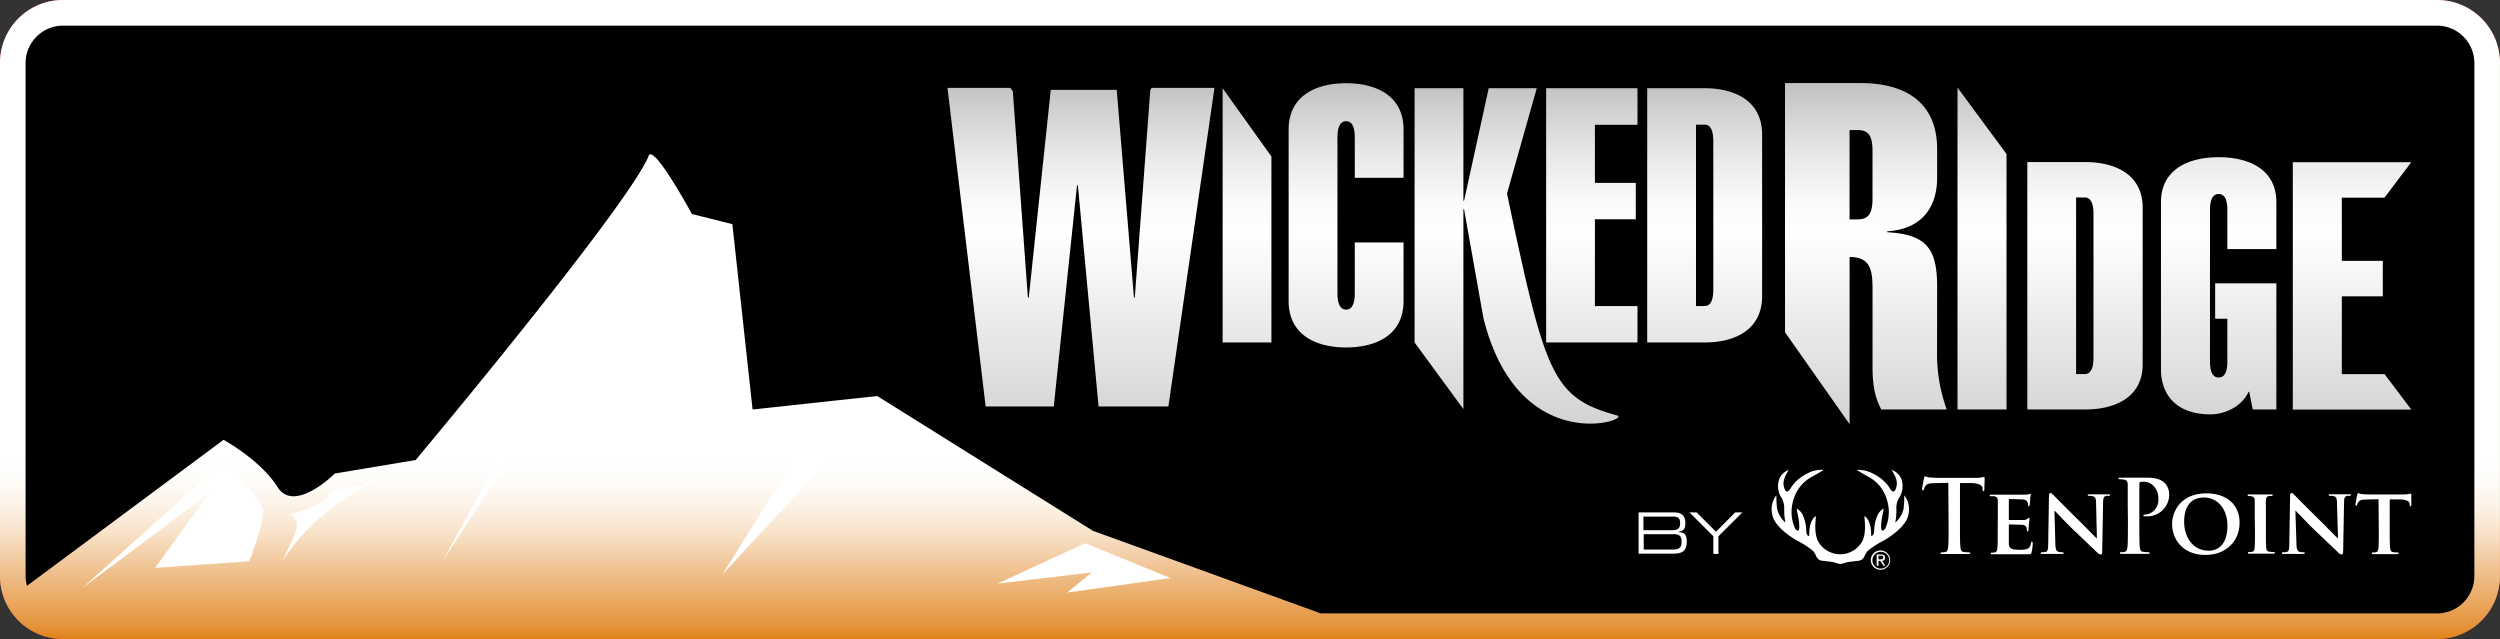 <svg xmlns="http://www.w3.org/2000/svg" xmlns:xlink="http://www.w3.org/1999/xlink" viewBox="0 0 516.69 132.08"><rect x="0" y="0" width="516.69" height="132.08" fill="#333333" stroke="none"/><defs><style>.cls-1{isolation:isolate;}.cls-2{fill:#ef4423;}.cls-3{mix-blend-mode:multiply;fill:url(#New_Gradient_Swatch_4);}.cls-4{fill:#fff;}.cls-5{fill:url(#New_Gradient_Swatch_3);}</style><linearGradient id="New_Gradient_Swatch_4" x1="258.34" y1="132.08" x2="258.34" gradientUnits="userSpaceOnUse"><stop offset="0" stop-color="#e0821b"></stop><stop offset="0.02" stop-color="#e4933a"></stop><stop offset="0.08" stop-color="#ecb375"></stop><stop offset="0.13" stop-color="#f3cea6"></stop><stop offset="0.17" stop-color="#f8e4cd"></stop><stop offset="0.21" stop-color="#fcf3e8"></stop><stop offset="0.25" stop-color="#fefcf9"></stop><stop offset="0.28" stop-color="#fff"></stop></linearGradient><linearGradient id="New_Gradient_Swatch_3" x1="347.1" y1="87.67" x2="347.1" y2="17.2" gradientUnits="userSpaceOnUse"><stop offset="0" stop-color="#d1d3d4"></stop><stop offset="0.17" stop-color="#e0e1e2"></stop><stop offset="0.56" stop-color="#fff"></stop><stop offset="0.66" stop-color="#f9f9f9"></stop><stop offset="0.79" stop-color="#e8e8e9"></stop><stop offset="0.94" stop-color="#cbcdce"></stop><stop offset="1" stop-color="#bec0c2"></stop></linearGradient></defs><g class="cls-1"><g id="Layer_2" data-name="Layer 2"><g id="Layer_1-2" data-name="Layer 1"><path class="cls-2" d="M503.68,0H13A13,13,0,0,0,0,13V119.07a13,13,0,0,0,13,13H503.68a13,13,0,0,0,13-13V13A13,13,0,0,0,503.68,0Z"></path><path class="cls-3" d="M503.68,0H13A13,13,0,0,0,0,13V119.07a13,13,0,0,0,13,13H503.68a13,13,0,0,0,13-13V13A13,13,0,0,0,503.68,0Z"></path><path d="M503.68,5.3H13A7.74,7.74,0,0,0,5.29,13V119.07a7.49,7.49,0,0,0,.29,2L46.21,90.9s7.65,4.18,11.14,9.75,11.84-2.78,11.84-2.78L85.9,95.08S129.08,43.54,134,32.4c.69-3.47,9,11.83,9,11.83l8.36,2.1,4.18,38.3,25.76-2.78,44.58,27.86L273,126.78H503.68a7.73,7.73,0,0,0,7.71-7.71V13A7.73,7.73,0,0,0,503.68,5.3Z"></path><path class="cls-4" d="M241.91,119.46l-17.65-7.2-18.1,8.36,19.5-2.32-5.11,4.18ZM165.76,92.3l-16.48,26.47,29.95-32.51-20.9,1.86ZM91.47,116l39-59.89L116.54,92.3,136,86l4.89-37.61-6.28-11.15Zm-31.34-9.75c2.44,2.08,1,3.48-1.74,9.75,7.32-11.84,19.85-16.71,19.85-16.71l-9.4,2.08C66.75,104.83,60.13,106.23,60.13,106.23ZM46.44,95.08,17,121.55,43.19,102,32.05,117.36,51.54,116s3.25-8.36,2.79-10.69S46.44,95.08,46.44,95.08Z"></path><path class="cls-5" d="M237.74,18.57l-3.21,42.94h-.17L230.8,18.57H217.17l-4.55,42.94h-.18l-3.11-42.64-.51-.71h-13L203.71,84h14.08l4.8-45.69h.18L227.05,84h14.43L251,18.16h-13Zm114.57-.34H340.44V70.78h11.87c6.22,0,11.88-2.58,11.88-9.6V27.83C364.19,20.82,358.53,18.23,352.31,18.23Zm1.79,41.55c0,1.48-.22,3.47-1.79,3.47h-1.79V25.76h1.79c1.57,0,1.79,2,1.79,3.47ZM334.17,85.85c-13.44-3.68-14.81-8.49-22.71-45.85l6.15-21.77h-9.93l-5.09,23.25h-.14V18.23H292.36V70.78l10.09,13.77V43.25h.14l4,22.5C313.86,94.91,337.48,86.7,334.17,85.85ZM319.55,70.78h18.88V63.25h-8.8V45.32h8.45V37.79h-8.45v-12h8.8V18.23H319.55Zm-66.86,0h10.08V32.34L252.69,18.23ZM278.21,17.2c-6.23,0-11.88,2.58-11.88,9.59V62.22c0,7,5.65,9.59,11.88,9.59s11.87-2.58,11.87-9.59V50.11H280V60.52c0,1.48-.22,3.47-1.79,3.47s-1.79-2-1.79-3.47v-32c0-1.48.21-3.47,1.79-3.47S280,27,280,28.49v8.26h10.08v-10C290.08,19.78,284.43,17.2,278.21,17.2ZM458.55,32.49c-6.26,0-11.93,2.51-11.93,9.33V76.3c0,5.54,3.44,9.34,10.2,9.34,3.09,0,6.53-1.66,7.91-4.67h.13l.72,3.66h4.89V58.56H457.82v7.32h2.52v8.77c0,1.43-.21,3.37-1.79,3.37s-1.8-1.94-1.8-3.37V43.48c0-1.44.21-3.38,1.8-3.38s1.79,1.94,1.79,3.38v8h10.13v-9.7C470.47,35,464.8,32.49,458.55,32.49ZM400.36,59.36c0-7.68-1.9-10.9-10.32-11.36v-.2c8-.47,10.32-6,10.32-11v-6c0-10.31-7.48-13.63-15.72-13.63H368.92V68.67l13.35,19V53.11c4.74,0,4.74,3.32,4.74,7.47V75.92c0,4.65.85,6.82,1.8,8.71h13.53a33.82,33.82,0,0,1-2-11.93ZM387,41.08c0,3.23-.95,4.26-3.13,4.26h-1.61V26.88h1.61c2.18,0,3.13,1,3.13,4.26Zm105.82-.23,5.53-7.33H473.87V84.65h24.49l-5.53-7.33H484V61.25h8.47V53.92H484V40.85ZM404.57,84.63H414.7V31.83L404.57,18.1Zm26.31-51.14H419V84.63h11.93c6.24,0,11.91-2.51,11.91-9.33V42.83C442.79,36,437.12,33.49,430.88,33.49Zm1.79,40.44c0,1.44-.23,3.38-1.79,3.38h-1.8V40.81h1.8c1.56,0,1.79,1.95,1.79,3.39Z"></path><path class="cls-4" d="M380.37,116.57a6.75,6.75,0,0,0,1.26-.34c.43-.1,1.49-.22,2.37-.32a1.49,1.49,0,0,0,1.28-.82,7.29,7.29,0,0,1,.64-1.15,16.07,16.07,0,0,1,3.25-2.13c1.17-.65,4.92-3,5.28-5.58a4.7,4.7,0,0,0-.88-3.86,21.55,21.55,0,0,1-.14,2.75,5.29,5.29,0,0,1-1.72,2.89,14.28,14.28,0,0,0,.23-2.77,4.07,4.07,0,0,1,.75-2.67,4.42,4.42,0,0,0,.22-3.7A3.42,3.42,0,0,0,391,97.13s.08.19.33.64a4.78,4.78,0,0,1,.71,2c0,.73-.28,1.88-.77,1.81s-.76-.88-1.15-1.33a8.7,8.7,0,0,0-3.2-2.45,6.11,6.11,0,0,0-3.19-.67s1.78,1.07,2.57,1.48a7.8,7.8,0,0,1,3.69,4.72,8.36,8.36,0,0,1-.35,5.91c-.45.62-.87.53-.86-.24a10.79,10.79,0,0,1,.24-2.31,12.91,12.91,0,0,0,.28-1.58,3.12,3.12,0,0,0-1.13,1.11,7.72,7.72,0,0,0-.81,3.31c-.08,1-.27,1.23-.64,1.23.06-2.5-.72-3.73-1.39-4.1,0,.69.46,3.27-.4,5.13a5.23,5.23,0,0,1-9.22,0c-.85-1.86-.43-4.44-.4-5.13-.69.39-1.44,1.6-1.38,4.1-.37,0-.56-.2-.64-1.23a7.72,7.72,0,0,0-.81-3.31,3.12,3.12,0,0,0-1.13-1.11,12.91,12.91,0,0,0,.28,1.58,10.17,10.17,0,0,1,.23,2.31c0,.77-.41.86-.85.24a8.34,8.34,0,0,1-.36-5.91,7.84,7.84,0,0,1,3.7-4.72c.79-.41,2.57-1.48,2.57-1.48a5.83,5.83,0,0,0-3.2.63,8.68,8.68,0,0,0-3.19,2.49c-.39.45-.66,1.27-1.15,1.33s-.79-1.08-.78-1.81a5.07,5.07,0,0,1,.71-2,6.74,6.74,0,0,0,.34-.64,3.42,3.42,0,0,0-1.87,1.74,4.42,4.42,0,0,0,.22,3.7,4.19,4.19,0,0,1,.75,2.67A14.28,14.28,0,0,0,369,108a5.29,5.29,0,0,1-1.72-2.89,19.8,19.8,0,0,1-.14-2.75,4.66,4.66,0,0,0-.88,3.86c.36,2.6,4.1,4.93,5.28,5.58a16.37,16.37,0,0,1,3.25,2.13,7.29,7.29,0,0,1,.64,1.15,1.49,1.49,0,0,0,1.28.82c.88.1,1.94.22,2.36.32A6.74,6.74,0,0,0,380.37,116.57Z"></path><path class="cls-4" d="M388.65,113.76a2,2,0,1,1-2,2A2,2,0,0,1,388.65,113.76Zm0,3.75a1.73,1.73,0,1,0-1.66-1.74A1.68,1.68,0,0,0,388.65,117.51Zm-.79-2.91h.92c.56,0,.82.22.82.67a.61.61,0,0,1-.62.65l.68,1h-.4l-.64-1h-.38v1h-.38Zm.38,1h.37c.33,0,.63,0,.63-.38s-.27-.37-.52-.37h-.48Z"></path><path class="cls-4" d="M402.67,99.79l-2.85.07c-1.11,0-1.57.14-1.86.56a1.94,1.94,0,0,0-.32.67c0,.15-.1.23-.21.23s-.18-.1-.18-.31.37-2,.4-2.2.12-.36.23-.36a4.87,4.87,0,0,0,.83.23c.55,0,1.28.09,1.91.09h7.58a9,9,0,0,0,1.31-.09,4.4,4.4,0,0,1,.52-.1c.13,0,.15.12.15.4s-.06,1.72-.06,2.22c0,.19-.05.31-.17.31s-.19-.1-.21-.39l0-.21c0-.49-.55-1-2.26-1.07l-2.4,0v9.15c0,1.76,0,3.27.09,4.09.06.54.18,1,.75,1a7.77,7.77,0,0,0,1,.08c.21,0,.31.06.31.15s-.15.19-.36.19c-1.27,0-2.47,0-3,0s-1.64,0-2.4,0c-.25,0-.39,0-.39-.19s.08-.15.31-.15a3,3,0,0,0,.69-.08c.38-.07.49-.49.55-1,.1-.8.1-2.31.1-4.07Z"></path><path class="cls-4" d="M412.9,106.89c0-2.47,0-2.92,0-3.44s-.18-.73-.72-.88a3,3,0,0,0-.67,0c-.17,0-.29-.07-.29-.18s.14-.15.38-.15c.89,0,2,0,2.43,0s4.27,0,4.6,0a6.72,6.72,0,0,0,.7-.1,2.46,2.46,0,0,1,.27-.08c.1,0,.11.08.11.16a7.93,7.93,0,0,0-.13,1.05c0,.17-.05.88-.09,1.07s-.06.27-.19.27-.14-.08-.14-.22a1.42,1.42,0,0,0-.12-.58c-.13-.29-.26-.52-1.1-.6-.29,0-2.3-.07-2.64-.07q-.12,0-.12.15v4c0,.1,0,.18.12.18.38,0,2.56,0,2.94,0a1.35,1.35,0,0,0,.8-.25c.14-.12.2-.21.27-.21a.16.16,0,0,1,.14.17c0,.1,0,.37-.14,1.19,0,.32-.07,1-.07,1.09s0,.36-.18.36-.15-.06-.15-.13,0-.39-.05-.6-.31-.57-.94-.63c-.31,0-2.22-.07-2.64-.07-.08,0-.1.07-.1.17v1.3c0,.55,0,1.93,0,2.41,0,1.11.56,1.36,2.28,1.36a4.53,4.53,0,0,0,1.58-.21c.43-.19.62-.54.73-1.21,0-.17.08-.25.19-.25s.16.21.16.38a11.5,11.5,0,0,1-.23,1.8c-.12.42-.27.42-.9.42-1.27,0-2.28,0-3.1,0s-1.45,0-1.95,0l-1,0-1.17,0c-.21,0-.32,0-.32-.17s.06-.17.27-.17a2.32,2.32,0,0,0,.59-.06c.34-.07.44-.38.5-.86.07-.69.07-2,.07-3.46Z"></path><path class="cls-4" d="M424.79,112.27c0,1.26.25,1.64.58,1.76a3,3,0,0,0,.88.11c.19,0,.28.08.28.17s-.15.17-.38.17c-1.09,0-1.87,0-2.18,0-.15,0-1,0-1.81,0-.23,0-.39,0-.39-.17s.12-.17.27-.17a3.42,3.42,0,0,0,.77-.08c.43-.11.49-.55.51-2l.15-9.64c0-.32.12-.55.29-.55s.44.25.73.54,2.73,2.79,5.18,5.18c1.15,1.13,3.38,3.42,3.63,3.65h.08l-.17-7.23c0-1-.18-1.28-.58-1.43a3,3,0,0,0-.88-.09c-.21,0-.27-.08-.27-.18s.18-.15.43-.15c.88,0,1.78,0,2.14,0,.19,0,.82,0,1.64,0,.23,0,.39,0,.39.15s-.1.18-.29.18a2,2,0,0,0-.52,0c-.46.13-.59.42-.61,1.34l-.19,10.25c0,.36-.13.52-.27.52a1.05,1.05,0,0,1-.69-.35c-1.05-1-3.15-3-4.91-4.68s-3.62-3.73-3.94-4h-.06Z"></path><path class="cls-4" d="M439.75,104.26c0-2.91,0-3.44,0-4.05s-.19-1-.82-1.09a3.73,3.73,0,0,0-.74-.06c-.21,0-.33,0-.33-.17s.14-.17.42-.17c1,0,2.22,0,2.76,0,.78,0,1.89,0,2.77,0,2.39,0,3.25.8,3.56,1.08a3.41,3.41,0,0,1,.95,2.28,4.5,4.5,0,0,1-4.7,4.63,2.61,2.61,0,0,1-.4,0c-.1,0-.23,0-.23-.17s.13-.21.53-.21a3,3,0,0,0,2.56-3.16,3.68,3.68,0,0,0-1.12-2.87,2.85,2.85,0,0,0-1.91-.74,3.07,3.07,0,0,0-.75.07c-.1,0-.15.16-.15.37v7.65c0,1.76,0,4.58.09,5.4.06.54.18,1,.75,1a7.46,7.46,0,0,0,1,.08c.21,0,.31.06.31.15s-.15.19-.36.19c-1.27,0-2.47,0-3,0s-1.64,0-2.41,0c-.25,0-.38,0-.38-.19s.07-.15.3-.15a3,3,0,0,0,.69-.08c.38-.07.48-.49.56-1,.09-.8.09-3.62.09-5.38Z"></path><path class="cls-4" d="M448.92,108.33c0-2.78,1.95-6.37,7.06-6.37,4.24,0,6.89,2.35,6.89,6.08s-2.72,6.65-7.06,6.65C450.91,114.69,448.92,111.22,448.92,108.33Zm11.44.3c0-3.59-2.16-5.81-4.88-5.81-1.88,0-4.07,1-4.07,5,0,3.35,1.91,6,5.09,6C457.69,113.82,460.36,113.26,460.36,108.63Z"></path><path class="cls-4" d="M466,106.89c0-2.47,0-2.92,0-3.44s-.21-.75-.58-.86a2,2,0,0,0-.61-.07c-.17,0-.27,0-.27-.2s.14-.13.41-.13c.63,0,1.78,0,2.26,0s1.51,0,2.15,0c.22,0,.35,0,.35.13s-.1.2-.27.2a2.29,2.29,0,0,0-.5,0c-.46.08-.59.3-.63.88s0,1,0,3.44v2.87c0,1.57,0,2.87.07,3.56.06.44.17.69.67.76a6,6,0,0,0,.86.06c.19,0,.27.1.27.17s-.14.17-.33.17c-1.1,0-2.25,0-2.71,0s-1.53,0-2.2,0c-.21,0-.33,0-.33-.17s.06-.17.27-.17a2.41,2.41,0,0,0,.6-.06c.34-.07.43-.3.49-.78.08-.67.08-2,.08-3.54Z"></path><path class="cls-4" d="M474.62,112.27c0,1.26.25,1.64.58,1.76a3,3,0,0,0,.88.11c.19,0,.29.08.29.17s-.15.17-.39.17c-1.08,0-1.87,0-2.18,0-.15,0-.95,0-1.81,0-.23,0-.39,0-.39-.17s.12-.17.27-.17a3.36,3.36,0,0,0,.77-.08c.44-.11.5-.55.51-2l.16-9.64c0-.32.11-.55.28-.55s.45.25.73.54,2.73,2.79,5.18,5.18c1.15,1.13,3.39,3.42,3.64,3.65h.07L483,104c0-1-.17-1.28-.57-1.43a3,3,0,0,0-.88-.09c-.21,0-.27-.08-.27-.18s.18-.15.43-.15c.87,0,1.77,0,2.13,0,.19,0,.83,0,1.65,0,.23,0,.38,0,.38.15s-.1.18-.29.18a1.91,1.91,0,0,0-.51,0c-.46.13-.6.42-.61,1.34l-.19,10.25c0,.36-.14.52-.27.52a1,1,0,0,1-.69-.35c-1.05-1-3.16-3-4.92-4.68s-3.61-3.73-3.94-4h-.05Z"></path><path class="cls-4" d="M491.59,103.18l-2.51.06c-1,0-1.37.13-1.62.5a1.83,1.83,0,0,0-.29.55c0,.13-.08.21-.19.21s-.16-.09-.16-.27.33-1.83.37-2,.09-.31.2-.31.3.13.72.19a15.14,15.14,0,0,0,1.68.08h6.83a7,7,0,0,0,1.14-.08l.46-.08c.12,0,.14.1.14.35s0,1.55,0,2c0,.18-.06.27-.15.27s-.18-.07-.19-.32l0-.17c0-.42-.48-.92-2-.94l-2.12,0v6.58c0,1.49,0,2.77.09,3.48.06.46.15.77.65.84a6,6,0,0,0,.86.06c.19,0,.27.1.27.17s-.14.17-.32.17c-1.11,0-2.24,0-2.72,0s-1.53,0-2.2,0c-.21,0-.33,0-.33-.17s.06-.17.27-.17a2.22,2.22,0,0,0,.59-.06c.35-.07.45-.38.5-.86.08-.69.08-2,.08-3.46Z"></path><path class="cls-4" d="M345.92,105.9c1.47,0,2.4.56,2.4,2.15,0,1.32-.3,1.67-1.61,1.89,1.49.08,1.9.57,1.9,2,0,1.92-.91,2.49-2.8,2.49h-7.15V105.9Zm-.41,3.68c1.13,0,1.73-.26,1.73-1.44s-.53-1.37-1.58-1.37h-6v2.81Zm.09,4c1.21,0,1.93-.23,1.93-1.48,0-.53,0-1.18-.53-1.48a2.65,2.65,0,0,0-1.28-.22h-6v3.18Z"></path><path class="cls-4" d="M358.63,105.9h1.48l-4.95,4.93v3.65h-1.05v-3.65l-4.94-4.93h1.48l4,4Z"></path></g></g></g></svg>
